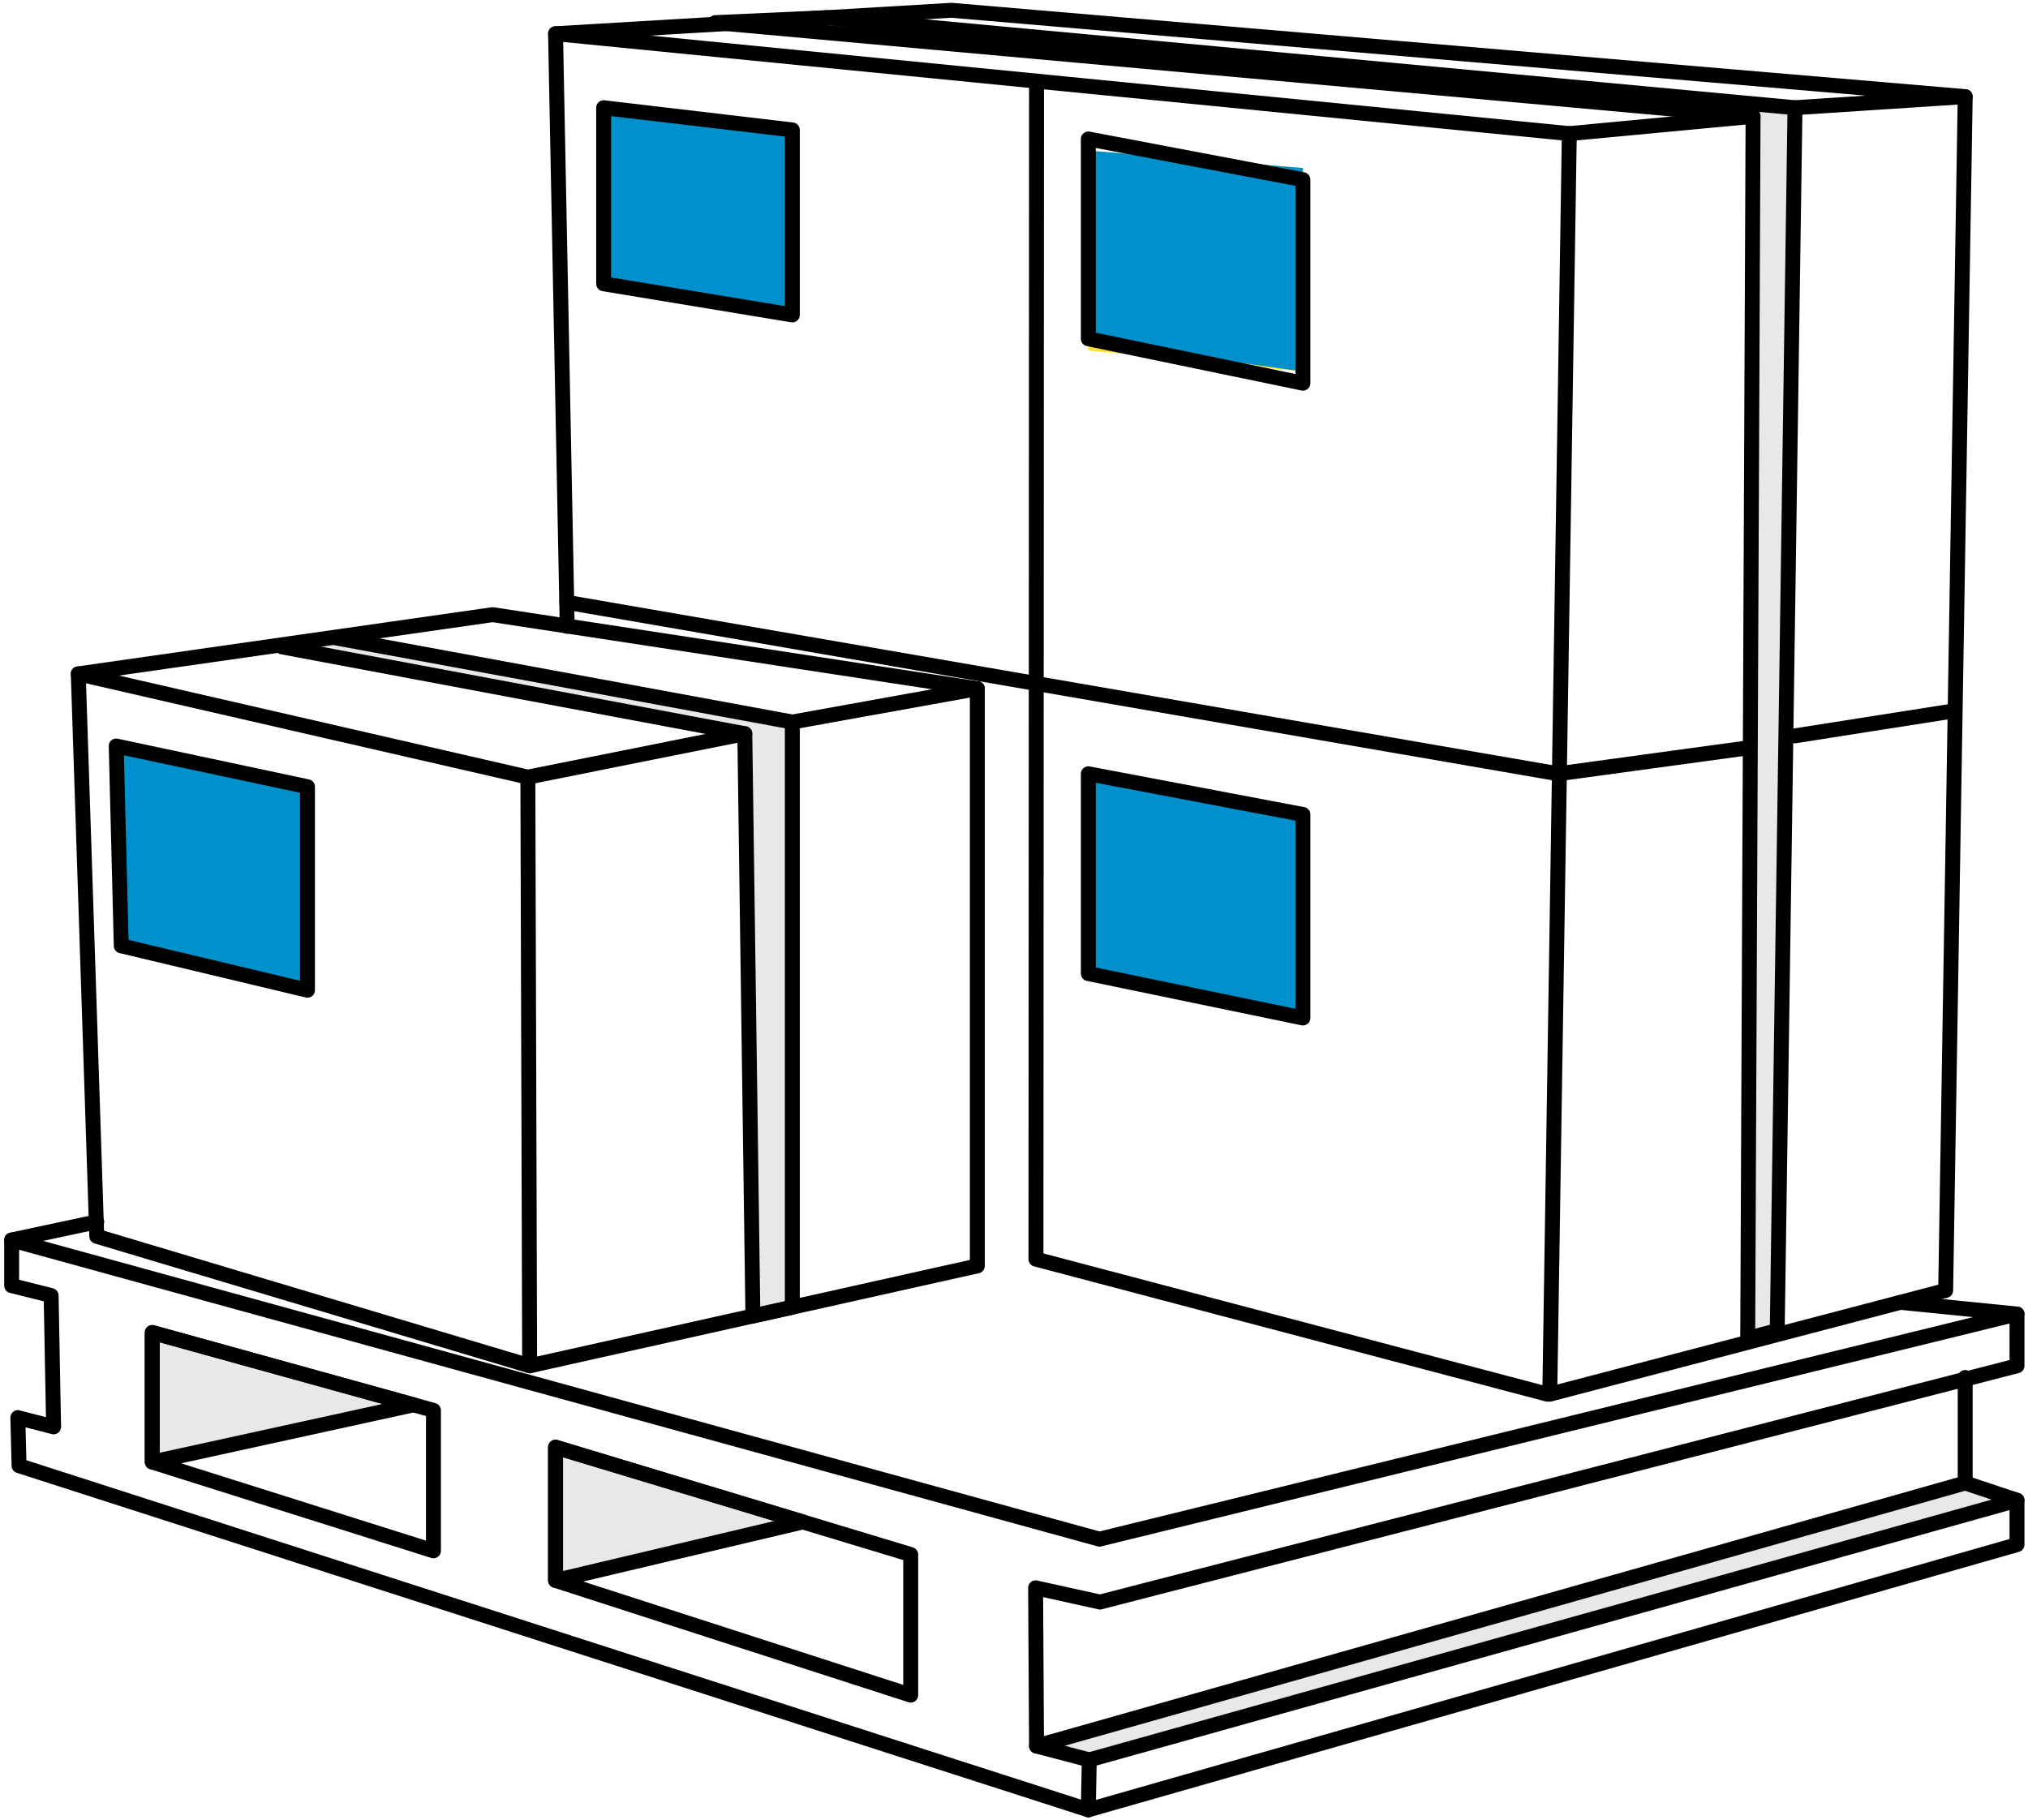 <svg width="273px" height="245px" viewBox="0 0 403 362" version="1.1" xmlns="http://www.w3.org/2000/svg" xmlns:xlink="http://www.w3.org/1999/xlink">
    <g id="Page-1" stroke="none" stroke-width="1" fill="none" fill-rule="evenodd">
        <g id="Group" transform="translate(2, 2)">
            <polygon id="Fill-1" fill="#E8E8E8" fill-rule="nonzero" points="388.694 293.02 203.981 345.346 214.467 348.107 398.996 296.456"></polygon>
            <polygon id="Fill-2" fill="#E8E8E8" fill-rule="nonzero" points="345.438 264.24 346.502 21.147 141.621 2.735 162.32 1.509 354.842 19.429 351.308 262.701"></polygon>
            <polyline id="Fill-3" fill="#E8E8E8" fill-rule="nonzero" points="60.092 126.696 147.079 143.016 148.69 258.855 156.533 257.105 156.533 140.695 70.432 124.855"></polyline>
            <polygon id="Fill-4" fill="#E8E8E8" fill-rule="nonzero" points="108.313 285.905 108.313 312.405 157.502 300.768"></polygon>
            <polygon id="Fill-5" fill="#E8E8E8" fill-rule="nonzero" points="28.099 288.849 80.06 277.472 28.099 263.085"></polygon>
            <polygon id="Fill-6" fill="#0091CD" fill-rule="nonzero" points="214.284 151.931 214.284 191.681 256.966 200.515 256.966 160.028"></polygon>
            <polygon id="Fill-7" fill="#0091CD" fill-rule="nonzero" points="20.928 146.41 21.932 186.16 58.97 194.994 58.97 154.507"></polygon>
            <polygon id="Fill-8" fill="#FEDE32" fill-rule="nonzero" points="214.284 27.965 214.284 67.716 256.966 71.908 256.966 31.421"></polygon>
            <polygon id="Fill-9" fill="#0091CD" fill-rule="nonzero" points="117.88 19.429 117.88 54.962 155.411 60.652 155.411 23.846"></polygon>
            <polygon id="Stroke-10" stroke="#000000" stroke-width="2.968" stroke-linecap="round" stroke-linejoin="round" points="13.381 132.056 17.06 243.946 103.161 269.71 192.206 249.835 192.206 135 95.802 120.278"></polygon>
            <polyline id="Stroke-11" stroke="#000000" stroke-width="2.968" stroke-linecap="round" stroke-linejoin="round" points="110.633 122.599 108.313 4.707 309.952 24.582 306.067 275.359 384.809 254.72 388.694 17.221"></polyline>
            <polygon id="Stroke-12" stroke="#000000" stroke-width="2.968" stroke-linecap="round" stroke-linejoin="round" points="108.313 285.905 108.313 312.405 178.96 335.225 178.96 307.252"></polygon>
            <polygon id="Stroke-13" stroke="#000000" stroke-width="2.968" stroke-linecap="round" stroke-linejoin="round" points="28.099 263.085 28.099 288.849 84.028 306.516 84.028 278.571"></polygon>
            <polygon id="Stroke-14" stroke="#000000" stroke-width="2.968" stroke-linecap="round" stroke-linejoin="round" points="216.604 316.709 398.997 269.71 398.997 259.404 216.491 304.195 0.134 244.682 0.134 253.761 7.984 255.724 8.475 281.856 1.361 280.016 1.606 289.585 214.283 358.044 214.468 348.107 203.981 345.346 203.797 313.877"></polygon>
            <polygon id="Stroke-16" stroke="#000000" stroke-width="2.968" stroke-linecap="round" stroke-linejoin="round" points="214.284 151.931 214.284 191.681 256.966 200.515 256.966 160.028"></polygon>
            <polygon id="Stroke-17" stroke="#000000" stroke-width="2.968" stroke-linecap="round" stroke-linejoin="round" points="20.928 146.41 21.932 186.16 58.97 194.994 58.97 154.507"></polygon>
            <polygon id="Fill-18" fill="#0091CD" fill-rule="nonzero" points="214.284 27.965 214.284 65.958 256.966 71.908 256.966 31.421"></polygon>
            <polygon id="Stroke-19" stroke="#000000" stroke-width="2.968" stroke-linecap="round" stroke-linejoin="round" points="117.88 19.429 117.88 54.459 155.411 60.652 155.411 23.846"></polygon>
            <polyline id="Stroke-20" stroke="#000000" stroke-width="2.968" stroke-linecap="round" stroke-linejoin="round" points="53.943 126.696 145.957 143.959 147.568 259.798 155.411 258.048 155.411 141.639 64.632 124.903"></polyline>
            <polygon id="Stroke-21" stroke="#000000" stroke-width="2.968" stroke-linecap="round" stroke-linejoin="round" points="345.438 264.24 346.502 21.147 140.098 2.498 162.32 1.509 354.842 19.429 351.308 262.701"></polygon>
            <polyline id="Stroke-23" stroke="#000000" stroke-width="2.968" stroke-linecap="round" stroke-linejoin="round" points="203.981 345.346 388.694 293.02 388.694 272.031"></polyline>
            <g id="Group-28" stroke-linecap="round" stroke-linejoin="round" transform="translate(214.242, 293.013)" stroke="#000000" stroke-width="2.968">
                <polyline id="Stroke-24" points="0.226 55.094 184.755 3.443 184.755 12.276 0.042 65.031"></polyline>
                <path d="M184.755,3.443 L174.452,0.008" id="Stroke-26"></path>
            </g>
            <polyline id="Stroke-29" stroke="#000000" stroke-width="2.968" stroke-linecap="round" stroke-linejoin="round" points="203.981 14.137 203.868 248.495 305.592 275.359"></polyline>
            <path d="M309.952,24.582 L346.502,21.147" id="Stroke-30" stroke="#000000" stroke-width="2.968" stroke-linecap="round" stroke-linejoin="round"></path>
            <polyline id="Stroke-31" stroke="#000000" stroke-width="2.968" stroke-linecap="round" stroke-linejoin="round" points="354.842 19.429 388.694 17.221 187.055 0.045 108.313 4.707"></polyline>
            <polyline id="Stroke-33" stroke="#000000" stroke-width="2.968" stroke-linecap="round" stroke-linejoin="round" points="110.539 117.824 307.738 151.931 345.438 146.786"></polyline>
            <path d="M354.842,144.385 L386.452,139.421" id="Stroke-34" stroke="#000000" stroke-width="2.968" stroke-linecap="round" stroke-linejoin="round"></path>
            <polygon id="Stroke-35" stroke="#000000" stroke-width="2.968" stroke-linecap="round" stroke-linejoin="round" points="28.099 288.849 80.06 277.472 28.099 263.085"></polygon>
            <polygon id="Stroke-36" stroke="#000000" stroke-width="2.968" stroke-linecap="round" stroke-linejoin="round" points="108.313 285.905 108.313 312.405 157.502 300.768"></polygon>
            <polyline id="Stroke-37" stroke="#000000" stroke-width="2.968" stroke-linecap="round" stroke-linejoin="round" points="13.381 132.056 102.806 152.598 145.957 143.959"></polyline>
            <path d="M103.161,269.71 L102.806,152.598" id="Stroke-38" stroke="#000000" stroke-width="2.968" stroke-linecap="round" stroke-linejoin="round"></path>
            <path d="M192.206,135 L155.411,141.639" id="Stroke-39" stroke="#000000" stroke-width="2.968" stroke-linecap="round" stroke-linejoin="round"></path>
            <g id="Group-44" stroke-linecap="round" stroke-linejoin="round" transform="translate(0.09, 241.031)" stroke="#000000" stroke-width="2.968">
                <path d="M398.907,18.374 L375.703,16.052" id="Stroke-40"></path>
                <path d="M0.044,3.651 L16.97,0.034" id="Stroke-42"></path>
            </g>
            <polygon id="Stroke-45" stroke="#000000" stroke-width="2.968" stroke-linecap="round" stroke-linejoin="round" points="214.284 25.645 214.284 65.395 256.966 74.229 256.966 33.742"></polygon>
        </g>
    </g>
</svg>
